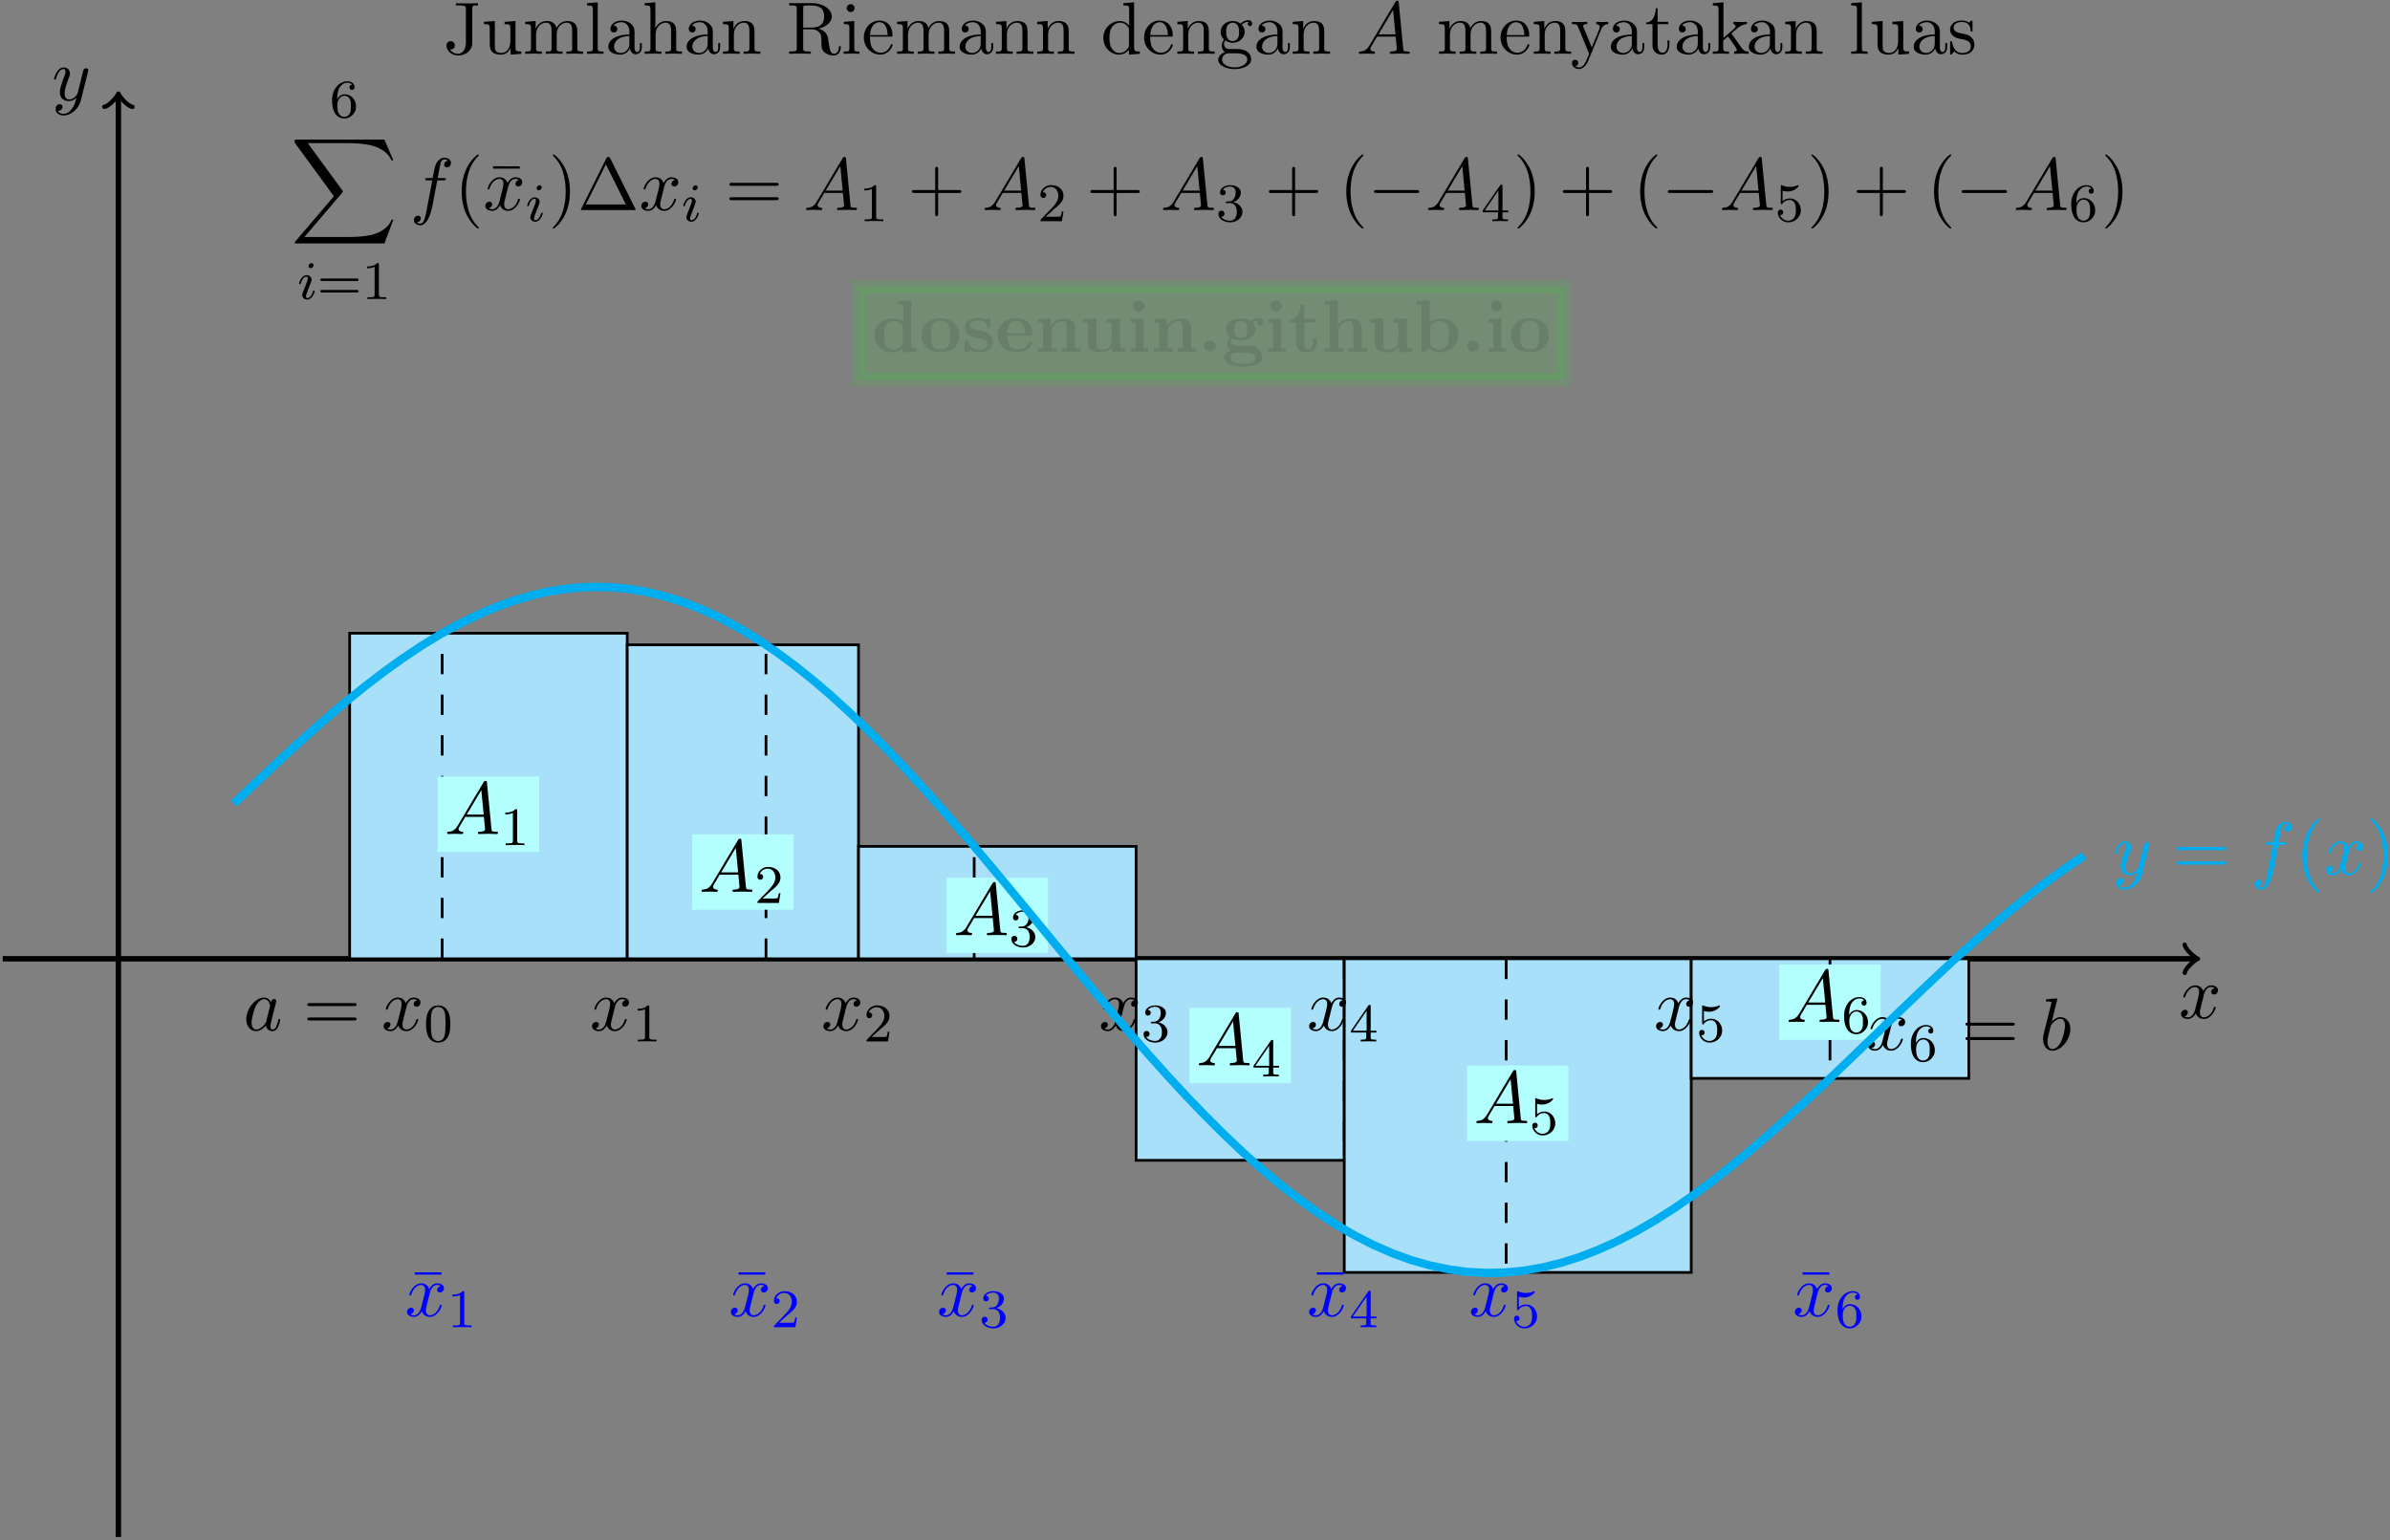 <svg xmlns="http://www.w3.org/2000/svg" xmlns:xlink="http://www.w3.org/1999/xlink" width="588" height="379" viewBox="1872.023 1486.509 351.482 226.55"><rect x="1872.023" y="1486.509" width="351.482" height="226.55" fill="#808080" stroke="none"/><defs><path id="g0-46" d="M2.585-.85a.852.852 0 0 0-1.701 0 .852.852 0 0 0 1.701 0"/><path id="g0-98" d="M2.335-4.375V-7.57l-1.931.087v.513c.676 0 .752 0 .752.426V0h.513l.535-.61c.087.086.621.675 1.592.675 1.626 0 2.75-.981 2.75-2.498 0-1.45-1.026-2.476-2.608-2.476-.796 0-1.342.316-1.603.534M2.4-1.08v-2.738a1.83 1.83 0 0 1 1.418-.698c1.331 0 1.331 1.32 1.331 2.083 0 .513 0 1.113-.284 1.538-.316.448-.818.568-1.167.568-.763 0-1.189-.59-1.298-.753"/><path id="g0-100" d="M4.56-.47v.535L6.556 0v-.513c-.676 0-.752 0-.752-.425v-6.633l-1.931.087v.513c.676 0 .752 0 .752.426v2.127a2.34 2.34 0 0 0-1.472-.491C1.56-4.91.415-3.95.415-2.411.415-.97 1.418.065 3.033.065c.665 0 1.189-.261 1.527-.534m0-3.38v2.726c-.142.197-.59.797-1.418.797-1.331 0-1.331-1.32-1.331-2.084 0-.524 0-1.113.284-1.538.316-.458.829-.567 1.167-.567.622 0 1.058.349 1.298.665"/><path id="g0-101" d="M5.04-2.378c.24 0 .35 0 .35-.295 0-.338-.066-1.134-.612-1.68q-.605-.588-1.734-.589C1.298-4.942.349-3.818.349-2.455.35-.993 1.44.065 3.196.065 4.92.065 5.39-1.09 5.39-1.276c0-.197-.207-.197-.262-.197-.185 0-.207.055-.272.23-.23.523-.851.872-1.56.872-1.539 0-1.55-1.45-1.55-2.007zm-3.295-.36c.022-.426.033-.884.262-1.244a1.23 1.23 0 0 1 1.037-.567c1.276 0 1.298 1.429 1.309 1.81z"/><path id="g0-103" d="M2.782-2.073c-.96 0-.96-.73-.96-1.222s0-1.221.96-1.221.96.73.96 1.221 0 1.222-.96 1.222m-1.331.11c.502.261 1.058.283 1.33.283 1.572 0 2.172-.85 2.172-1.615 0-.512-.273-.872-.437-1.047.328-.174.557-.196.677-.207a.7.7 0 0 0-.044.218c0 .273.186.47.47.47s.468-.208.468-.47c0-.25-.185-.633-.687-.633a1.9 1.9 0 0 0-1.156.415c-.197-.131-.655-.36-1.462-.36C1.21-4.91.61-4.06.61-3.295c0 .448.218.895.567 1.146-.305.382-.37.742-.37.97 0 .164.043.699.48 1.048-.143.033-.939.262-.939.95 0 .556.6 1.374 2.782 1.374 1.93 0 2.782-.644 2.782-1.408 0-.327-.088-1.014-.818-1.385-.611-.305-1.266-.305-2.313-.305-.284 0-.786 0-.84-.011a.696.696 0 0 1-.6-.688c0-.109.043-.272.109-.36M2.127.141h1.277c.338 0 1.57 0 1.57.676 0 .393-.425.982-1.843.982-1.31 0-1.844-.502-1.844-1.004 0-.654.688-.654.84-.654"/><path id="g0-104" d="M1.244-.513H.49V0c.305-.01.96-.033 1.374-.033.426 0 1.07.022 1.375.033v-.513h-.753v-2.28c0-1.189.938-1.723 1.626-1.723.37 0 .6.229.6 1.058v2.945H3.96V0c.305-.01.96-.033 1.375-.033.425 0 1.069.022 1.374.033v-.513h-.753v-2.825c0-1.146-.589-1.571-1.68-1.571-1.047 0-1.603.633-1.854 1.069v-3.73L.49-7.485v.513c.676 0 .753 0 .753.426z"/><path id="g0-105" d="m2.444-4.91-1.899.088v.513c.644 0 .72 0 .72.425v3.371H.513V0c.338-.01.872-.033 1.33-.033.328 0 .884.022 1.277.033v-.513h-.676zm.109-1.82a.852.852 0 0 0-1.702 0 .852.852 0 0 0 1.702 0"/><path id="g0-110" d="M1.244-3.884v3.371H.49V0c.305-.01.96-.033 1.374-.033.426 0 1.07.022 1.375.033v-.513h-.753v-2.28c0-1.189.938-1.723 1.626-1.723.37 0 .6.229.6 1.058v2.945H3.96V0c.305-.01.96-.033 1.375-.033.425 0 1.069.022 1.374.033v-.513h-.753v-2.825c0-1.146-.589-1.571-1.68-1.571-1.047 0-1.625.622-1.909 1.178v-1.178l-1.876.087v.513c.676 0 .753 0 .753.425"/><path id="g0-111" d="M5.913-2.378c0-1.462-1.004-2.564-2.782-2.564-1.79 0-2.782 1.113-2.782 2.564 0 1.353.96 2.443 2.782 2.443 1.833 0 2.782-1.101 2.782-2.443M3.13-.371c-1.386 0-1.386-1.178-1.386-2.127 0-.491 0-1.047.186-1.418.207-.404.665-.633 1.2-.633.458 0 .916.174 1.156.556.23.371.23.971.23 1.495 0 .949 0 2.127-1.386 2.127"/><path id="g0-115" d="M2.302-3.207c-.404-.077-1.113-.197-1.113-.71 0-.676 1.015-.676 1.222-.676.818 0 1.233.317 1.287.917.011.163.022.218.251.218.262 0 .262-.055.262-.306v-.872c0-.208 0-.306-.196-.306-.044 0-.066 0-.491.207-.284-.141-.666-.207-1.102-.207-.327 0-2.007 0-2.007 1.43 0 .436.218.73.436.916.436.381.85.447 1.69.6.394.065 1.212.207 1.212.85 0 .819-1.004.819-1.244.819-1.156 0-1.44-.797-1.57-1.266-.055-.152-.11-.152-.263-.152-.261 0-.261.065-.261.316V-.24c0 .207 0 .305.196.305.076 0 .098 0 .327-.163.011 0 .251-.164.284-.186.502.35 1.069.35 1.287.35.338 0 2.018 0 2.018-1.593 0-.47-.218-.851-.6-1.157-.425-.316-.774-.381-1.625-.523"/><path id="g0-116" d="M1.124-4.33v2.988c0 1.167.949 1.407 1.723 1.407.83 0 1.32-.621 1.32-1.418v-.578h-.512v.556C3.655-.633 3.305-.37 3-.37c-.633 0-.633-.698-.633-.949v-3.01H3.96v-.514H2.367v-2.083h-.512c-.011 1.09-.546 2.17-1.626 2.203v.393z"/><path id="g0-117" d="M4.778-.785v.85L6.71 0v-.513c-.676 0-.753 0-.753-.425V-4.91l-1.996.087v.513c.676 0 .753 0 .753.425V-1.8c0 .895-.557 1.473-1.353 1.473-.84 0-.873-.273-.873-.862v-3.72l-1.996.087v.513c.676 0 .753 0 .753.425v2.542c0 1.167.883 1.407 1.963 1.407.284 0 1.07 0 1.571-.85"/><path id="g2-0" d="M7.19-2.51c.185 0 .38 0 .38-.217s-.195-.218-.38-.218H1.286c-.185 0-.382 0-.382.218s.197.218.382.218z"/><path id="g3-105" d="M2.375-4.973c0-.176-.127-.303-.31-.303-.208 0-.44.191-.44.43 0 .176.128.303.312.303.207 0 .438-.191.438-.43M1.211-2.048l-.43 1.1c-.04.12-.08.215-.08.35 0 .39.303.678.726.678.773 0 1.1-1.116 1.1-1.22 0-.08-.064-.103-.12-.103-.096 0-.112.055-.136.135-.183.638-.51.965-.828.965-.096 0-.192-.04-.192-.256 0-.19.056-.334.16-.581q.118-.323.247-.646l.247-.645c.072-.184.167-.43.167-.566 0-.399-.319-.678-.725-.678-.773 0-1.108 1.116-1.108 1.22 0 .071.056.103.12.103.103 0 .111-.048.135-.127.223-.757.59-.973.829-.973.112 0 .191.04.191.263 0 .08-.008.192-.087.43z"/><path id="g1-88" d="m13.81 15.273 1.32-3.491h-.272c-.425 1.134-1.582 1.876-2.836 2.203-.23.055-1.298.339-3.393.339H2.051L7.604 7.81c.076-.087.098-.12.098-.175 0-.021 0-.054-.077-.163L2.542.523H8.52c1.462 0 2.455.153 2.553.175.589.087 1.538.273 2.4.818.272.175 1.014.666 1.385 1.55h.273L13.81 0H.916C.666 0 .655.01.622.076.61.11.61.316.61.436l5.77 7.899-5.65 6.621c-.11.131-.11.186-.11.197 0 .12.099.12.295.12z"/><path id="g5-48" d="M3.897-2.542c0-.853-.087-1.371-.35-1.881-.351-.702-.997-.877-1.435-.877-1.004 0-1.37.75-1.482.972-.287.582-.303 1.371-.303 1.786 0 .526.024 1.33.406 1.968.367.59.957.741 1.38.741.382 0 1.067-.12 1.466-.908.294-.574.318-1.283.318-1.801M2.112-.056c-.27 0-.82-.127-.988-.964-.088-.454-.088-1.204-.088-1.618 0-.55 0-1.108.088-1.546.167-.813.789-.893.988-.893.271 0 .821.136.98.86.096.44.096 1.037.096 1.579 0 .47 0 1.187-.096 1.634-.167.837-.717.948-.98.948"/><path id="g5-49" d="M2.503-5.077c0-.215-.016-.223-.232-.223-.326.319-.749.51-1.506.51v.263c.215 0 .646 0 1.108-.215v4.088c0 .295-.024.391-.781.391H.813V0c.327-.024 1.012-.024 1.37-.024s1.053 0 1.38.024v-.263h-.28c-.756 0-.78-.096-.78-.39z"/><path id="g5-50" d="M2.248-1.626c.127-.12.462-.382.59-.494.494-.454.964-.893.964-1.618 0-.948-.797-1.562-1.794-1.562-.956 0-1.586.725-1.586 1.434 0 .391.311.447.423.447a.41.41 0 0 0 .414-.423c0-.414-.398-.414-.494-.414a1.23 1.23 0 0 1 1.156-.781c.741 0 1.124.63 1.124 1.299 0 .829-.582 1.435-1.523 2.399L.518-.303C.422-.215.422-.199.422 0h3.149l.23-1.427h-.246c-.024.16-.088.558-.184.71-.047.063-.653.063-.78.063H1.17z"/><path id="g5-51" d="M2.016-2.662c.63 0 1.029.462 1.029 1.3 0 .995-.566 1.29-.989 1.29-.438 0-1.036-.16-1.315-.582.287 0 .486-.183.486-.446a.423.423 0 0 0-.438-.438c-.215 0-.438.135-.438.454 0 .757.813 1.251 1.721 1.251 1.06 0 1.801-.733 1.801-1.53 0-.661-.526-1.267-1.339-1.442.63-.224 1.1-.766 1.1-1.403S2.917-5.3 2.088-5.3C1.235-5.3.59-4.838.59-4.232c0 .295.199.422.406.422a.39.39 0 0 0 .407-.406c0-.295-.255-.407-.43-.415.334-.438.948-.462 1.091-.462.207 0 .813.064.813.885 0 .558-.23.892-.343 1.02-.239.247-.422.263-.908.295-.152.008-.215.016-.215.12 0 .111.071.111.207.111z"/><path id="g5-52" d="M3.14-5.157c0-.16 0-.223-.167-.223-.104 0-.112.008-.191.12L.239-1.57v.263h2.248v.661c0 .295-.024.383-.638.383h-.183V0c.677-.024.693-.024 1.147-.024s.47 0 1.148.024v-.263h-.183c-.614 0-.638-.088-.638-.383v-.661h.845v-.263H3.14zm-.598.646v2.94H.518z"/><path id="g5-53" d="M1.116-4.48c.103.033.422.112.757.112.996 0 1.602-.701 1.602-.82 0-.088-.056-.112-.096-.112-.016 0-.032 0-.103.04-.311.12-.678.215-1.108.215-.47 0-.86-.12-1.108-.215C.98-5.3.964-5.3.956-5.3c-.103 0-.103.088-.103.231v2.335c0 .144 0 .24.127.24.064 0 .088-.033.128-.096.095-.12.398-.526 1.076-.526.446 0 .661.366.733.518.136.287.151.653.151.964 0 .295-.007.725-.23 1.076a1.07 1.07 0 0 1-.893.486A1.295 1.295 0 0 1 .733-.917c.024.008.072.008.08.008.223 0 .398-.143.398-.39 0-.295-.23-.399-.39-.399-.144 0-.399.08-.399.423 0 .717.622 1.442 1.539 1.442.996 0 1.84-.773 1.84-1.761 0-.925-.669-1.745-1.61-1.745a1.58 1.58 0 0 0-1.075.398z"/><path id="g5-54" d="M1.1-2.638c0-.662.056-1.243.343-1.73.239-.398.645-.725 1.147-.725.16 0 .526.024.71.303-.359.016-.39.287-.39.375 0 .239.182.374.374.374.143 0 .374-.088.374-.39 0-.479-.358-.87-1.076-.87C1.474-5.3.351-4.247.351-2.526.35-.367 1.355.167 2.128.167c.383 0 .797-.103 1.156-.446.318-.31.59-.646.59-1.339 0-1.044-.79-1.777-1.674-1.777-.574 0-.917.366-1.1.757M2.128-.072c-.422 0-.685-.295-.805-.518-.183-.358-.2-.9-.2-1.203 0-.79.431-1.38 1.045-1.38.398 0 .637.208.789.487.167.295.167.654.167 1.06s0 .757-.16 1.044c-.206.367-.485.51-.836.51"/><path id="g5-61" d="M5.826-2.654c.12 0 .28 0 .28-.183s-.192-.184-.312-.184H.781c-.12 0-.31 0-.31.184s.159.183.278.183zm-.032 1.69c.12 0 .311 0 .311-.184s-.16-.183-.279-.183H.75c-.12 0-.279 0-.279.183s.192.184.311.184z"/><path id="g6-1" d="M4.822-7.615c-.077-.141-.098-.196-.284-.196s-.207.055-.283.196L.567-.218c-.054.098-.054.12-.054.13C.513 0 .578 0 .753 0h7.57c.175 0 .24 0 .24-.087 0-.011 0-.033-.054-.131zm-.633.895L7.124-.83h-5.88z"/><path id="g6-22" d="M4.69-6.098v-.338H.754v.338z"/><path id="g6-40" d="M3.61 2.618c0-.033 0-.054-.185-.24-1.363-1.374-1.712-3.436-1.712-5.105 0-1.898.414-3.797 1.756-5.16.142-.131.142-.153.142-.186 0-.076-.044-.109-.11-.109-.108 0-1.09.742-1.734 2.127-.556 1.2-.687 2.411-.687 3.328 0 .85.12 2.17.72 3.403.655 1.342 1.593 2.051 1.702 2.051.065 0 .109-.032.109-.109"/><path id="g6-41" d="M3.153-2.727c0-.851-.12-2.171-.72-3.404C1.778-7.473.84-8.18.73-8.18c-.066 0-.11.043-.11.108 0 .033 0 .055.208.251C1.9-6.742 2.52-5.007 2.52-2.727c0 1.865-.404 3.785-1.756 5.16-.142.13-.142.152-.142.185 0 .066.043.11.109.11.109 0 1.09-.743 1.734-2.128.557-1.2.688-2.41.688-3.327"/><path id="g6-43" d="M4.462-2.51h3.043c.153 0 .36 0 .36-.217s-.207-.218-.36-.218H4.462V-6c0-.153 0-.36-.218-.36s-.219.207-.219.36v3.055H.971c-.153 0-.36 0-.36.218s.207.218.36.218h3.054V.545c0 .153 0 .36.219.36s.218-.207.218-.36z"/><path id="g6-61" d="M7.495-3.567c.163 0 .37 0 .37-.218s-.207-.219-.36-.219H.971c-.153 0-.36 0-.36.219s.207.218.37.218zm.01 2.116c.153 0 .36 0 .36-.218s-.207-.218-.37-.218H.982c-.164 0-.371 0-.371.218s.207.218.36.218z"/><path id="g6-74" d="M3.295-1.615C3.295-.61 2.749 0 2.17 0c-.066 0-.807 0-1.2-.633.567 0 .698-.327.698-.61a.596.596 0 0 0-.61-.612c-.24 0-.612.153-.612.633C.447-.415 1.222.24 2.193.24c1.112 0 1.909-.764 2.029-1.582.01-.087.01-.109.01-.48v-4.843c0-.448.153-.448.84-.448v-.338c-.48.022-.894.033-1.407.033-.458 0-1.418 0-1.832-.033v.338h.392c1.07 0 1.07.142 1.07.524z"/><path id="g6-82" d="M2.444-3.85v-2.826c0-.251 0-.382.24-.415.109-.022.425-.022.643-.022.982 0 2.204.044 2.204 1.626 0 .752-.262 1.636-1.876 1.636zm2.301.14c1.059-.26 1.91-.926 1.91-1.777 0-1.048-1.244-1.964-2.848-1.964H.382v.338h.262c.84 0 .861.12.861.513v5.75c0 .392-.021.512-.861.512H.382V0c.393-.033 1.167-.033 1.593-.033s1.2 0 1.592.033v-.338h-.262c-.84 0-.861-.12-.861-.513v-2.76h1.254c.175 0 .633 0 1.015.371.414.393.414.73.414 1.462 0 .709 0 1.145.448 1.56.447.393 1.047.458 1.374.458.851 0 1.036-.895 1.036-1.2 0-.065 0-.185-.141-.185-.12 0-.12.098-.131.174-.066.775-.448.971-.72.971-.535 0-.622-.556-.775-1.57l-.142-.874c-.196-.698-.73-1.058-1.33-1.265"/><path id="g6-97" d="M3.633-.83c.043.437.338.895.85.895.23 0 .895-.152.895-1.036v-.61h-.273v.61c0 .633-.272.698-.392.698-.36 0-.404-.49-.404-.545V-3c0-.458 0-.884-.393-1.287-.425-.426-.97-.6-1.494-.6-.895 0-1.647.512-1.647 1.232 0 .328.218.513.501.513a.48.48 0 0 0 .502-.502c0-.13-.054-.49-.556-.501.294-.382.829-.502 1.178-.502.535 0 1.156.425 1.156 1.396v.404c-.556.032-1.32.065-2.007.392-.818.371-1.09.939-1.09 1.419C.458-.153 1.515.12 2.203.12c.72 0 1.221-.436 1.429-.95m-.077-1.788v1.09C3.556-.49 2.771-.12 2.28-.12c-.535 0-.982-.382-.982-.927 0-.6.458-1.506 2.258-1.571"/><path id="g6-100" d="M4.145-.6v.72L5.75 0v-.338c-.764 0-.85-.077-.85-.611v-6.622l-1.572.12v.338c.764 0 .851.077.851.611v2.357c-.316-.393-.785-.677-1.374-.677C1.516-4.822.37-3.752.37-2.345.37-.96 1.44.12 2.684.12c.698 0 1.189-.37 1.461-.72m0-2.924v2.237c0 .196 0 .218-.12.403-.327.524-.818.764-1.287.764-.49 0-.883-.284-1.145-.698-.284-.447-.317-1.07-.317-1.517 0-.403.022-1.058.339-1.549.229-.338.643-.698 1.232-.698.382 0 .84.164 1.178.655.12.185.12.207.12.403"/><path id="g6-101" d="M1.222-2.75c.065-1.625.982-1.897 1.353-1.897 1.123 0 1.232 1.472 1.232 1.898zm-.011.23h3.044c.24 0 .272 0 .272-.23 0-1.08-.589-2.137-1.952-2.137-1.266 0-2.27 1.123-2.27 2.487 0 1.462 1.146 2.52 2.4 2.52 1.331 0 1.822-1.21 1.822-1.418 0-.11-.087-.131-.142-.131-.098 0-.12.065-.141.153C3.862-.153 2.88-.153 2.77-.153c-.546 0-.982-.327-1.233-.73-.327-.524-.327-1.244-.327-1.637"/><path id="g6-103" d="M2.422-1.876c-.95 0-.95-1.091-.95-1.342 0-.295.012-.644.175-.917.088-.13.338-.436.775-.436.949 0 .949 1.091.949 1.342 0 .294-.011.644-.175.916-.087.131-.338.437-.774.437m-1.266.425c0-.044 0-.294.186-.513.425.306.873.339 1.08.339 1.014 0 1.767-.753 1.767-1.593 0-.404-.174-.807-.447-1.058.393-.371.785-.426.982-.426a.4.4 0 0 1 .109.011c-.12.044-.175.164-.175.295a.31.31 0 0 0 .317.316.314.314 0 0 0 .316-.327.534.534 0 0 0-.556-.535c-.219 0-.699.066-1.157.513a1.82 1.82 0 0 0-1.156-.393c-1.015 0-1.767.753-1.767 1.593 0 .48.24.894.512 1.124A1.5 1.5 0 0 0 .83-1.2c0 .338.142.753.48.97C.655-.043.305.426.305.863c0 .785 1.08 1.385 2.411 1.385 1.288 0 2.422-.556 2.422-1.407 0-.382-.153-.938-.709-1.244-.578-.305-1.21-.305-1.876-.305-.273 0-.742 0-.818-.011-.35-.044-.579-.382-.579-.73m1.571 3.447C1.625 1.996.873 1.44.873.862c0-.502.414-.906.894-.938h.644c.938 0 2.16 0 2.16.938 0 .589-.775 1.134-1.844 1.134"/><path id="g6-104" d="M1.2-.83c0 .492-.12.492-.85.492V0c.38-.01.937-.033 1.232-.033.283 0 .85.022 1.222.033v-.338c-.731 0-.851 0-.851-.491v-2.007c0-1.135.774-1.746 1.472-1.746.688 0 .808.59.808 1.211v2.542c0 .49-.12.49-.851.49V0c.382-.01.938-.033 1.233-.033.283 0 .85.022 1.221.033v-.338c-.567 0-.84 0-.85-.327V-2.75c0-.938 0-1.276-.339-1.67-.152-.185-.512-.403-1.145-.403-.917 0-1.397.655-1.582 1.07v-3.819l-1.57.12v.338c.763 0 .85.077.85.611z"/><path id="g6-105" d="m1.93-4.822-1.526.12v.338c.709 0 .807.066.807.6v2.935c0 .49-.12.49-.851.49V0c.35-.01.938-.033 1.2-.033.382 0 .764.022 1.135.033v-.338c-.72 0-.764-.055-.764-.48zm.045-1.898a.57.57 0 0 0-.579-.578.59.59 0 0 0-.578.578c0 .295.24.578.578.578a.57.57 0 0 0 .579-.578"/><path id="g6-107" d="M1.156-.83c0 .492-.12.492-.85.492V0c.36-.01.872-.033 1.189-.033.327 0 .763.011 1.2.033v-.338c-.731 0-.851 0-.851-.491v-1.124l.698-.6C3.382-1.396 3.84-.785 3.84-.589c0 .207-.185.25-.393.25V0c.306-.01.95-.033 1.178-.033q.475 0 .95.033v-.338c-.404 0-.644 0-1.059-.578L3.131-2.87c-.011-.022-.066-.087-.066-.12 0-.044.775-.698.884-.786.687-.556 1.146-.578 1.375-.589v-.338c-.317.033-.459.033-.764.033-.393 0-1.07-.022-1.222-.033v.338c.207.011.317.131.317.273 0 .218-.153.35-.24.426l-1.539 1.33V-7.57l-1.57.12v.338c.763 0 .85.077.85.611z"/><path id="g6-108" d="m1.93-7.57-1.57.12v.337c.764 0 .85.077.85.611v5.673c0 .49-.12.49-.85.49V0c.36-.01.938-.033 1.21-.033S2.379-.01 2.783 0v-.338c-.731 0-.851 0-.851-.491z"/><path id="g6-109" d="M1.2-3.753v2.924c0 .49-.12.49-.85.49V0c.38-.01.937-.033 1.232-.033.283 0 .85.022 1.222.033v-.338c-.731 0-.851 0-.851-.491v-2.007c0-1.135.774-1.746 1.472-1.746.688 0 .808.59.808 1.211v2.542c0 .49-.12.49-.851.49V0c.382-.01.938-.033 1.233-.033.283 0 .85.022 1.221.033v-.338c-.73 0-.85 0-.85-.491v-2.007c0-1.135.774-1.746 1.472-1.746.687 0 .807.59.807 1.211v2.542c0 .49-.12.49-.85.49V0c.381-.01.938-.033 1.232-.033.284 0 .851.022 1.222.033v-.338c-.567 0-.84 0-.85-.327V-2.75c0-.938 0-1.276-.339-1.67-.153-.185-.513-.403-1.145-.403-.917 0-1.397.655-1.582 1.07-.153-.95-.96-1.07-1.451-1.07-.797 0-1.31.47-1.615 1.146v-1.146l-1.538.12v.338c.764 0 .851.077.851.611"/><path id="g6-110" d="M1.2-3.753v2.924c0 .49-.12.49-.85.49V0c.38-.01.937-.033 1.232-.033.283 0 .85.022 1.222.033v-.338c-.731 0-.851 0-.851-.491v-2.007c0-1.135.774-1.746 1.472-1.746.688 0 .808.59.808 1.211v2.542c0 .49-.12.49-.851.49V0c.382-.01.938-.033 1.233-.033.283 0 .85.022 1.221.033v-.338c-.567 0-.84 0-.85-.327V-2.75c0-.938 0-1.276-.339-1.67-.152-.185-.512-.403-1.145-.403-.797 0-1.31.47-1.615 1.146v-1.146l-1.538.12v.338c.764 0 .851.077.851.611"/><path id="g6-115" d="M2.27-2.116c.24.043 1.134.218 1.134 1.003 0 .557-.382.993-1.233.993C1.255-.12.86-.742.655-1.67.622-1.81.61-1.854.502-1.854c-.142 0-.142.077-.142.273v1.44C.36.044.36.12.48.12.535.12.545.11.753-.098.775-.12.775-.142.97-.35c.48.458.97.469 1.2.469 1.254 0 1.756-.73 1.756-1.516 0-.579-.327-.906-.458-1.037-.36-.349-.785-.436-1.244-.523-.61-.12-1.341-.262-1.341-.895 0-.382.283-.829 1.221-.829 1.2 0 1.255.982 1.277 1.32.01.098.109.098.13.098.143 0 .143-.054.143-.262v-1.101c0-.186 0-.262-.12-.262-.055 0-.077 0-.219.13a1.4 1.4 0 0 1-.185.175c-.415-.305-.862-.305-1.026-.305-1.33 0-1.745.73-1.745 1.342 0 .381.175.687.47.927.348.283.654.349 1.44.502"/><path id="g6-116" d="M1.887-4.364h1.56v-.338h-1.56v-2.007h-.272c-.011.894-.339 2.062-1.408 2.105v.24h.928v3.011C1.135-.01 2.149.12 2.542.12c.774 0 1.08-.775 1.08-1.473v-.622h-.273v.6c0 .808-.327 1.222-.73 1.222-.732 0-.732-.992-.732-1.178z"/><path id="g6-117" d="M4.265-.862V.12L5.836 0v-.338c-.763 0-.85-.077-.85-.611v-3.873l-1.604.12v.338c.763 0 .85.077.85.611v1.942c0 .95-.523 1.691-1.32 1.691-.916 0-.96-.513-.96-1.08v-3.622l-1.603.12v.338c.851 0 .851.033.851 1.004v1.636C1.2-.873 1.2.12 2.858.12c.611 0 1.091-.305 1.407-.982"/><path id="g6-121" d="M4.527-3.665c.284-.688.84-.699 1.015-.699v-.338c-.251.022-.567.033-.818.033-.197 0-.71-.022-.95-.033v.338c.339.011.513.197.513.47 0 .109-.01.13-.065.261L3.12-.949 1.91-3.884c-.045-.109-.066-.152-.066-.196 0-.284.403-.284.61-.284v-.338c-.283.011-1.003.033-1.189.033-.294 0-.73-.011-1.058-.033v.338c.524 0 .731 0 .884.382L2.727 0c-.054.142-.207.502-.272.644-.24.6-.546 1.352-1.244 1.352-.055 0-.306 0-.513-.196.338-.044.426-.284.426-.458A.44.44 0 0 0 .665.884c-.218 0-.458.141-.458.469 0 .49.458.883 1.004.883.687 0 1.134-.621 1.396-1.243z"/><path id="g4-65" d="M1.953-1.255C1.516-.524 1.09-.37.61-.338c-.131.01-.23.01-.23.218 0 .065.055.12.143.12.294 0 .632-.033.938-.033.36 0 .742.033 1.09.033.066 0 .208 0 .208-.207 0-.12-.098-.131-.175-.131-.25-.022-.512-.11-.512-.382 0-.13.065-.25.152-.404l.83-1.396h2.738c.022.23.174 1.713.174 1.822 0 .327-.567.36-.785.36-.153 0-.262 0-.262.218 0 .12.13.12.153.12.447 0 .916-.033 1.363-.033.273 0 .96.033 1.233.033.066 0 .196 0 .196-.218 0-.12-.109-.12-.25-.12-.677 0-.677-.077-.71-.393L6.24-7.549c-.022-.218-.022-.262-.207-.262-.175 0-.218.076-.284.186zm1.309-1.603 2.149-3.6.349 3.6z"/><path id="g4-97" d="M4.07-4.124c-.197-.403-.514-.698-1.005-.698C1.79-4.822.436-3.218.436-1.625.436-.6 1.036.12 1.887.12c.218 0 .764-.044 1.418-.818.088.458.47.818.993.818.382 0 .633-.25.807-.6.186-.393.328-1.058.328-1.08 0-.11-.098-.11-.131-.11-.11 0-.12.045-.153.197-.185.71-.382 1.353-.829 1.353-.295 0-.327-.284-.327-.502 0-.24.022-.327.142-.807.12-.458.141-.567.24-.982l.392-1.527c.077-.306.077-.327.077-.371 0-.186-.131-.295-.317-.295-.262 0-.425.24-.458.48m-.71 2.826c-.055.196-.055.218-.218.403-.48.6-.927.775-1.233.775-.545 0-.698-.6-.698-1.025 0-.546.349-1.888.6-2.39.338-.643.829-1.047 1.265-1.047.71 0 .862.895.862.96s-.022.131-.033.186z"/><path id="g4-98" d="M2.607-7.45c0-.012 0-.12-.142-.12-.25 0-1.047.086-1.33.108-.088.011-.208.022-.208.218 0 .131.098.131.262.131.524 0 .546.077.546.186 0 .076-.099.447-.153.676L.687-2.695c-.13.546-.174.72-.174 1.102C.513-.556 1.09.12 1.898.12c1.287 0 2.63-1.625 2.63-3.196 0-.993-.579-1.746-1.452-1.746-.501 0-.949.317-1.276.655zM1.582-3.328c.065-.24.065-.262.163-.382.535-.71 1.026-.873 1.31-.873.392 0 .687.327.687 1.026 0 .643-.36 1.898-.557 2.312-.36.731-.861 1.124-1.287 1.124-.37 0-.73-.295-.73-1.102 0-.207 0-.414.174-1.102z"/><path id="g4-102" d="M4.004-4.364h.938c.218 0 .327 0 .327-.218 0-.12-.109-.12-.294-.12h-.906l.23-1.243c.043-.23.196-1.004.261-1.135.098-.207.284-.37.513-.37.043 0 .327 0 .534.195a.604.604 0 0 0-.589.59c0 .25.197.381.404.381.283 0 .6-.24.6-.654 0-.502-.502-.753-.95-.753-.37 0-1.057.196-1.385 1.276-.065.23-.098.339-.36 1.713h-.752c-.208 0-.328 0-.328.207 0 .131.098.131.306.131h.72l-.818 4.31c-.197 1.058-.382 2.05-.95 2.05-.043 0-.316 0-.523-.196a.59.59 0 0 0 .6-.59c0-.25-.197-.38-.404-.38-.283 0-.6.24-.6.654 0 .49.48.752.927.752.6 0 1.037-.643 1.233-1.058.35-.687.6-2.007.611-2.083z"/><path id="g4-120" d="M3.644-3.295c.065-.283.316-1.287 1.08-1.287.054 0 .316 0 .545.142-.305.055-.524.327-.524.59 0 .174.12.38.415.38.24 0 .59-.195.59-.632 0-.567-.645-.72-1.015-.72-.633 0-1.015.578-1.146.83-.273-.72-.862-.83-1.178-.83-1.135 0-1.756 1.407-1.756 1.68 0 .11.109.11.13.11.088 0 .12-.023.142-.12.371-1.157 1.091-1.43 1.462-1.43.207 0 .59.098.59.731 0 .338-.186 1.07-.59 2.596C2.215-.578 1.833-.12 1.353-.12c-.066 0-.317 0-.546-.142.273-.054.513-.283.513-.589 0-.294-.24-.382-.404-.382-.327 0-.6.284-.6.633 0 .502.546.72 1.026.72.72 0 1.113-.764 1.145-.83.131.405.524.83 1.178.83 1.124 0 1.746-1.407 1.746-1.68 0-.11-.098-.11-.131-.11-.098 0-.12.045-.142.12-.36 1.168-1.102 1.43-1.45 1.43-.426 0-.6-.35-.6-.72 0-.24.065-.48.185-.96z"/><path id="g4-121" d="M5.302-4.156c.043-.153.043-.175.043-.251 0-.197-.152-.295-.316-.295a.47.47 0 0 0-.382.23 8 8 0 0 0-.152.588 21 21 0 0 0-.219.873l-.49 1.964c-.044.163-.513.927-1.233.927-.557 0-.677-.48-.677-.884 0-.501.186-1.178.557-2.138.174-.447.218-.567.218-.785 0-.491-.35-.895-.895-.895-1.036 0-1.44 1.582-1.44 1.68 0 .11.11.11.131.11.11 0 .12-.023.175-.197.294-1.026.73-1.353 1.102-1.353.087 0 .272 0 .272.35 0 .272-.109.556-.185.763-.436 1.156-.633 1.778-.633 2.29C1.178-.206 1.865.12 2.51.12c.426 0 .796-.185 1.102-.49-.142.566-.273 1.1-.71 1.68-.283.37-.697.686-1.2.686-.152 0-.643-.032-.828-.458.174 0 .316 0 .469-.13A.59.59 0 0 0 1.56.96c0-.338-.295-.382-.404-.382-.25 0-.61.175-.61.71 0 .545.48.948 1.156.948 1.123 0 2.247-.992 2.553-2.225z"/></defs><g id="page1"><path fill="none" stroke="#000" stroke-width=".797" d="M1872.422 1627.52h322.445"/><path fill="none" stroke="#000" stroke-linecap="round" stroke-linejoin="round" stroke-width=".638" d="M2193.315 1625.45c.129.777 1.555 1.94 1.945 2.07-.39.128-1.816 1.296-1.945 2.074"/><use xlink:href="#g4-120" x="1889.426" y="1627.523" transform="translate(303.03 8.73)"/><path fill="none" stroke="#000" stroke-miterlimit="10" stroke-width=".797" d="M1889.43 1712.559v-211.891"/><path fill="none" stroke="#000" stroke-linecap="round" stroke-linejoin="round" stroke-miterlimit="10" stroke-width=".638" d="M1887.36 1502.226c.777-.133 1.94-1.555 2.07-1.945.129.39 1.297 1.812 2.074 1.945"/><use xlink:href="#g4-121" x="1889.426" y="1627.523" transform="translate(-9.77 -126.27)"/><path fill="none" stroke="#00aeef" stroke-miterlimit="10" stroke-width="1.196" d="m1906.437 1604.68 2.75-2.63 2.747-2.597 2.75-2.55 2.746-2.489 2.75-2.414 2.75-2.32 2.746-2.22 2.75-2.1 2.746-1.977 2.75-1.832 2.746-1.688 2.75-1.523 2.75-1.356 2.746-1.175 2.75-.989 2.746-.797 2.75-.601 2.75-.399 2.746-.187 2.75.02 2.746.226 2.75.441 2.746.653 2.75.86 2.75 1.065 2.747 1.27 2.75 1.469 2.746 1.664 2.75 1.847 2.746 2.028 2.75 2.2 2.75 2.358 2.746 2.508 2.75 2.653 2.746 2.777 2.75 2.898 2.746 3 2.75 3.094 2.75 3.168 2.746 3.234 2.75 3.282 2.746 3.316 2.75 3.336 2.746 3.34 2.75 3.328 2.75 3.309 2.746 3.265 2.75 3.211 2.746 3.145 2.75 3.058 2.747 2.965 2.75 2.856 2.75 2.734 2.746 2.602 2.75 2.457 2.746 2.3 2.75 2.137 2.75 1.965 2.746 1.781 2.75 1.594 2.746 1.398 2.75 1.196 2.746.992 2.75.785 2.75.578 2.746.363 2.75.153 2.746-.055 2.75-.266 2.746-.472 2.75-.672 2.75-.867 2.746-1.059 2.75-1.242 2.746-1.414 2.75-1.586 2.747-1.738 2.75-1.887 2.75-2.023 2.746-2.145 2.75-2.258 2.746-2.355 2.75-2.442 2.746-2.511 2.75-2.57 2.75-2.614 2.746-2.637 2.75-2.652 2.746-2.652 2.75-2.633 2.746-2.602 2.75-2.558 2.75-2.496 2.746-2.418 2.75-2.336 2.746-2.23 2.75-2.118 2.75-1.988 2.746-1.852"/><g fill="#00aeef" transform="translate(293.33 -12.43)"><use xlink:href="#g4-121" x="1889.426" y="1627.523"/><use xlink:href="#g6-61" x="1898.196" y="1627.523"/><use xlink:href="#g4-102" x="1909.711" y="1627.523"/><use xlink:href="#g6-40" x="1916.227" y="1627.523"/><use xlink:href="#g4-120" x="1920.469" y="1627.523"/><use xlink:href="#g6-41" x="1926.704" y="1627.523"/></g><path fill="#a9e0f9" d="M1923.445 1627.52v-47.88h40.82v47.88z"/><path fill="none" stroke="#000" stroke-miterlimit="10" stroke-width=".399" d="M1923.445 1627.52v-47.88h40.82v47.88z"/><path fill="none" stroke="#000" stroke-dasharray="2.989 2.989" stroke-miterlimit="10" stroke-width=".399" d="M1937.05 1627.52v-47.88"/><path fill="#b3ffff" d="M1936.402 1611.8h14.906v-11.081h-14.906z"/><g transform="translate(47.97 -18.35)"><use xlink:href="#g4-65" x="1889.426" y="1627.523"/><use xlink:href="#g5-49" x="1897.608" y="1629.159"/></g><path fill="#a9e0f9" d="M1964.266 1627.52v-46.176h34.015v46.176z"/><path fill="none" stroke="#000" stroke-miterlimit="10" stroke-width=".399" d="M1964.266 1627.52v-46.176h34.015v46.176z"/><path fill="none" stroke="#000" stroke-dasharray="2.989 2.989" stroke-miterlimit="10" stroke-width=".399" d="M1984.676 1627.52v-46.176"/><path fill="#b3ffff" d="M1973.82 1620.305h14.907v-11.082h-14.907z"/><g transform="translate(85.39 -9.85)"><use xlink:href="#g4-65" x="1889.426" y="1627.523"/><use xlink:href="#g5-50" x="1897.608" y="1629.159"/></g><path fill="#a9e0f9" d="M1998.281 1627.52v-16.532h40.821v16.532z"/><path fill="none" stroke="#000" stroke-miterlimit="10" stroke-width=".399" d="M1998.281 1627.52v-16.532h40.821v16.532z"/><path fill="none" stroke="#000" stroke-dasharray="2.989 2.989" stroke-miterlimit="10" stroke-width=".399" d="M2015.289 1627.52v-16.532"/><path fill="#b3ffff" d="M2011.238 1626.684h14.906V1615.6h-14.906z"/><g transform="translate(122.8 -3.47)"><use xlink:href="#g4-65" x="1889.426" y="1627.523"/><use xlink:href="#g5-51" x="1897.608" y="1629.159"/></g><path fill="#a9e0f9" d="M2039.102 1627.52v29.64h30.613v-29.64z"/><path fill="none" stroke="#000" stroke-miterlimit="10" stroke-width=".399" d="M2039.102 1627.52v29.64h30.613v-29.64z"/><path fill="none" stroke="#000" stroke-dasharray="2.989 2.989" stroke-miterlimit="10" stroke-width=".399" d="M2069.715 1627.52v29.64"/><path fill="#b3ffff" d="M2046.953 1645.816h14.91v-11.082h-14.91z"/><g transform="translate(158.52 15.67)"><use xlink:href="#g4-65" x="1889.426" y="1627.523"/><use xlink:href="#g5-52" x="1897.608" y="1629.159"/></g><path fill="#a9e0f9" d="M2069.715 1627.52v46.128h51.023v-46.128z"/><path fill="none" stroke="#000" stroke-miterlimit="10" stroke-width=".399" d="M2069.715 1627.52v46.128h51.023v-46.128z"/><path fill="none" stroke="#000" stroke-dasharray="2.989 2.989" stroke-miterlimit="10" stroke-width=".399" d="M2093.527 1627.52v46.128"/><path fill="#b3ffff" d="M2087.773 1654.32h14.907v-11.082h-14.907z"/><g transform="translate(199.34 24.17)"><use xlink:href="#g4-65" x="1889.426" y="1627.523"/><use xlink:href="#g5-53" x="1897.608" y="1629.159"/></g><path fill="#a9e0f9" d="M2120.738 1627.52v17.59h40.821v-17.59z"/><path fill="none" stroke="#000" stroke-miterlimit="10" stroke-width=".399" d="M2120.738 1627.52v17.59h40.821v-17.59z"/><path fill="none" stroke="#000" stroke-dasharray="2.989 2.989" stroke-miterlimit="10" stroke-width=".399" d="M2141.148 1627.52v17.59"/><path fill="#b3ffff" d="M2133.695 1639.441h14.907v-11.086h-14.907z"/><g transform="translate(245.26 9.29)"><use xlink:href="#g4-65" x="1889.426" y="1627.523"/><use xlink:href="#g5-54" x="1897.608" y="1629.159"/></g><g transform="translate(18.38 10.52)"><use xlink:href="#g4-97" x="1889.426" y="1627.523"/><use xlink:href="#g6-61" x="1898.223" y="1627.523"/><use xlink:href="#g4-120" x="1909.738" y="1627.523"/><use xlink:href="#g5-48" x="1915.973" y="1629.159"/></g><g transform="translate(69.35 10.52)"><use xlink:href="#g4-120" x="1889.426" y="1627.523"/><use xlink:href="#g5-49" x="1895.661" y="1629.159"/></g><g transform="translate(103.37 10.52)"><use xlink:href="#g4-120" x="1889.426" y="1627.523"/><use xlink:href="#g5-50" x="1895.661" y="1629.159"/></g><g transform="translate(144.19 10.52)"><use xlink:href="#g4-120" x="1889.426" y="1627.523"/><use xlink:href="#g5-51" x="1895.661" y="1629.159"/></g><g transform="translate(174.8 10.52)"><use xlink:href="#g4-120" x="1889.426" y="1627.523"/><use xlink:href="#g5-52" x="1895.661" y="1629.159"/></g><g transform="translate(225.83 10.52)"><use xlink:href="#g4-120" x="1889.426" y="1627.523"/><use xlink:href="#g5-53" x="1895.661" y="1629.159"/></g><g transform="translate(257.03 13.4)"><use xlink:href="#g4-120" x="1889.426" y="1627.523"/><use xlink:href="#g5-54" x="1895.661" y="1629.159"/><use xlink:href="#g6-61" x="1903.423" y="1627.523"/><use xlink:href="#g4-98" x="1914.939" y="1627.523"/></g><g fill="#00f" transform="translate(42.14 52.55)"><use xlink:href="#g6-22" x="1890.119" y="1627.523"/><use xlink:href="#g4-120" x="1889.426" y="1627.523"/><use xlink:href="#g5-49" x="1895.661" y="1629.159"/></g><g fill="#00f" transform="translate(89.76 52.55)"><use xlink:href="#g6-22" x="1890.119" y="1627.523"/><use xlink:href="#g4-120" x="1889.426" y="1627.523"/><use xlink:href="#g5-50" x="1895.661" y="1629.159"/></g><g fill="#00f" transform="translate(120.38 52.55)"><use xlink:href="#g6-22" x="1890.119" y="1627.523"/><use xlink:href="#g4-120" x="1889.426" y="1627.523"/><use xlink:href="#g5-51" x="1895.661" y="1629.159"/></g><g fill="#00f" transform="translate(174.8 52.55)"><use xlink:href="#g6-22" x="1890.119" y="1627.523"/><use xlink:href="#g4-120" x="1889.426" y="1627.523"/><use xlink:href="#g5-52" x="1895.661" y="1629.159"/></g><g fill="#00f" transform="translate(198.61 52.55)"><use xlink:href="#g6-22" x="1890.119" y="1627.523"/><use xlink:href="#g4-120" x="1889.426" y="1627.523"/><use xlink:href="#g5-53" x="1895.661" y="1629.159"/></g><g fill="#00f" transform="translate(246.24 52.55)"><use xlink:href="#g6-22" x="1890.119" y="1627.523"/><use xlink:href="#g4-120" x="1889.426" y="1627.523"/><use xlink:href="#g5-54" x="1895.661" y="1629.159"/></g><g transform="translate(25.32 -110.12)"><use xlink:href="#g6-74" x="1911.921" y="1604.542"/><use xlink:href="#g6-117" x="1917.527" y="1604.542"/><use xlink:href="#g6-109" x="1923.587" y="1604.542"/><use xlink:href="#g6-108" x="1932.678" y="1604.542"/><use xlink:href="#g6-97" x="1935.709" y="1604.542"/><use xlink:href="#g6-104" x="1941.163" y="1604.542"/><use xlink:href="#g6-97" x="1947.224" y="1604.542"/><use xlink:href="#g6-110" x="1952.678" y="1604.542"/><use xlink:href="#g6-82" x="1962.375" y="1604.542"/><use xlink:href="#g6-105" x="1970.406" y="1604.542"/><use xlink:href="#g6-101" x="1973.436" y="1604.542"/><use xlink:href="#g6-109" x="1978.285" y="1604.542"/><use xlink:href="#g6-97" x="1987.376" y="1604.542"/><use xlink:href="#g6-110" x="1992.83" y="1604.542"/><use xlink:href="#g6-110" x="1998.891" y="1604.542"/><use xlink:href="#g6-100" x="2008.588" y="1604.542"/><use xlink:href="#g6-101" x="2014.648" y="1604.542"/><use xlink:href="#g6-110" x="2019.497" y="1604.542"/><use xlink:href="#g6-103" x="2025.557" y="1604.542"/><use xlink:href="#g6-97" x="2031.012" y="1604.542"/><use xlink:href="#g6-110" x="2036.467" y="1604.542"/><use xlink:href="#g4-65" x="2046.164" y="1604.542"/><use xlink:href="#g6-109" x="2057.982" y="1604.542"/><use xlink:href="#g6-101" x="2067.073" y="1604.542"/><use xlink:href="#g6-110" x="2071.921" y="1604.542"/><use xlink:href="#g6-121" x="2077.679" y="1604.542"/><use xlink:href="#g6-97" x="2083.133" y="1604.542"/><use xlink:href="#g6-116" x="2088.588" y="1604.542"/><use xlink:href="#g6-97" x="2092.83" y="1604.542"/><use xlink:href="#g6-107" x="2098.285" y="1604.542"/><use xlink:href="#g6-97" x="2103.436" y="1604.542"/><use xlink:href="#g6-110" x="2108.891" y="1604.542"/><use xlink:href="#g6-108" x="2118.588" y="1604.542"/><use xlink:href="#g6-117" x="2121.618" y="1604.542"/><use xlink:href="#g6-97" x="2127.679" y="1604.542"/><use xlink:href="#g6-115" x="2133.133" y="1604.542"/><use xlink:href="#g5-54" x="1895.188" y="1613.886"/><use xlink:href="#g1-88" x="1889.426" y="1617.159"/><use xlink:href="#g3-105" x="1890.453" y="1640.61"/><use xlink:href="#g5-61" x="1893.336" y="1640.61"/><use xlink:href="#g5-49" x="1899.923" y="1640.61"/><use xlink:href="#g4-102" x="1907.002" y="1627.523"/><use xlink:href="#g6-40" x="1913.517" y="1627.523"/><use xlink:href="#g6-22" x="1918.453" y="1627.523"/><use xlink:href="#g4-120" x="1917.759" y="1627.523"/><use xlink:href="#g3-105" x="1923.994" y="1629.159"/><use xlink:href="#g6-41" x="1927.376" y="1627.523"/><use xlink:href="#g6-1" x="1931.618" y="1627.523"/><use xlink:href="#g4-120" x="1940.709" y="1627.523"/><use xlink:href="#g3-105" x="1946.944" y="1629.159"/><use xlink:href="#g6-61" x="1953.355" y="1627.523"/><use xlink:href="#g4-65" x="1964.87" y="1627.523"/><use xlink:href="#g5-49" x="1973.052" y="1629.159"/><use xlink:href="#g6-43" x="1980.209" y="1627.523"/><use xlink:href="#g4-65" x="1991.118" y="1627.523"/><use xlink:href="#g5-50" x="1999.3" y="1629.159"/><use xlink:href="#g6-43" x="2006.456" y="1627.523"/><use xlink:href="#g4-65" x="2017.365" y="1627.523"/><use xlink:href="#g5-51" x="2025.547" y="1629.159"/><use xlink:href="#g6-43" x="2032.704" y="1627.523"/><use xlink:href="#g6-40" x="2043.613" y="1627.523"/><use xlink:href="#g2-0" x="2047.855" y="1627.523"/><use xlink:href="#g4-65" x="2056.34" y="1627.523"/><use xlink:href="#g5-52" x="2064.522" y="1629.159"/><use xlink:href="#g6-41" x="2069.254" y="1627.523"/><use xlink:href="#g6-43" x="2075.921" y="1627.523"/><use xlink:href="#g6-40" x="2086.83" y="1627.523"/><use xlink:href="#g2-0" x="2091.072" y="1627.523"/><use xlink:href="#g4-65" x="2099.557" y="1627.523"/><use xlink:href="#g5-53" x="2107.739" y="1629.159"/><use xlink:href="#g6-41" x="2112.471" y="1627.523"/><use xlink:href="#g6-43" x="2119.138" y="1627.523"/><use xlink:href="#g6-40" x="2130.047" y="1627.523"/><use xlink:href="#g2-0" x="2134.289" y="1627.523"/><use xlink:href="#g4-65" x="2142.774" y="1627.523"/><use xlink:href="#g5-54" x="2150.956" y="1629.159"/><use xlink:href="#g6-41" x="2155.689" y="1627.523"/></g><path fill="none" stroke="#00aeef" stroke-miterlimit="10" stroke-width="1.196" d="m1906.437 1604.68 2.75-2.63 2.747-2.597 2.75-2.55 2.746-2.489 2.75-2.414 2.75-2.32 2.746-2.22 2.75-2.1 2.746-1.977 2.75-1.832 2.746-1.688 2.75-1.523 2.75-1.356 2.746-1.175 2.75-.989 2.746-.797 2.75-.601 2.75-.399 2.746-.187 2.75.02 2.746.226 2.75.441 2.746.653 2.75.86 2.75 1.065 2.747 1.27 2.75 1.469 2.746 1.664 2.75 1.847 2.746 2.028 2.75 2.2 2.75 2.358 2.746 2.508 2.75 2.653 2.746 2.777 2.75 2.898 2.746 3 2.75 3.094 2.75 3.168 2.746 3.234 2.75 3.282 2.746 3.316 2.75 3.336 2.746 3.34 2.75 3.328 2.75 3.309 2.746 3.265 2.75 3.211 2.746 3.145 2.75 3.058 2.747 2.965 2.75 2.856 2.75 2.734 2.746 2.602 2.75 2.457 2.746 2.3 2.75 2.137 2.75 1.965 2.746 1.781 2.75 1.594 2.746 1.398 2.75 1.196 2.746.992 2.75.785 2.75.578 2.746.363 2.75.153 2.746-.055 2.75-.266 2.746-.472 2.75-.672 2.75-.867 2.746-1.059 2.75-1.242 2.746-1.414 2.75-1.586 2.747-1.738 2.75-1.887 2.75-2.023 2.746-2.145 2.75-2.258 2.746-2.355 2.75-2.442 2.746-2.511 2.75-2.57 2.75-2.614 2.746-2.637 2.75-2.652 2.746-2.652 2.75-2.633 2.746-2.602 2.75-2.558 2.75-2.496 2.746-2.418 2.75-2.336 2.746-2.23 2.75-2.118 2.75-1.988 2.746-1.852"/><g fill="#00aeef" transform="translate(293.33 -12.43)"><use xlink:href="#g4-121" x="1889.426" y="1627.523"/><use xlink:href="#g6-61" x="1898.196" y="1627.523"/><use xlink:href="#g4-102" x="1909.711" y="1627.523"/><use xlink:href="#g6-40" x="1916.227" y="1627.523"/><use xlink:href="#g4-120" x="1920.469" y="1627.523"/><use xlink:href="#g6-41" x="1926.704" y="1627.523"/></g><path fill="#0f0" fill-opacity=".1" d="M1998.25 1542.36h103.898v-13.68H1998.25z"/><path fill="none" stroke="#0f0" stroke-miterlimit="10" stroke-opacity=".1" stroke-width="1.993" d="M1998.25 1542.36h103.898v-13.68H1998.25z"/><g fill-opacity=".1" transform="translate(110.81 -89.27)"><use xlink:href="#g0-100" x="1889.426" y="1627.523"/><use xlink:href="#g0-111" x="1896.396" y="1627.523"/><use xlink:href="#g0-115" x="1902.668" y="1627.523"/><use xlink:href="#g0-101" x="1907.617" y="1627.523"/><use xlink:href="#g0-110" x="1913.367" y="1627.523"/><use xlink:href="#g0-117" x="1919.988" y="1627.523"/><use xlink:href="#g0-105" x="1926.958" y="1627.523"/><use xlink:href="#g0-110" x="1930.443" y="1627.523"/><use xlink:href="#g0-46" x="1937.412" y="1627.523"/><use xlink:href="#g0-103" x="1940.897" y="1627.523"/><use xlink:href="#g0-105" x="1947.17" y="1627.523"/><use xlink:href="#g0-116" x="1950.655" y="1627.523"/><use xlink:href="#g0-104" x="1955.533" y="1627.523"/><use xlink:href="#g0-117" x="1962.154" y="1627.523"/><use xlink:href="#g0-98" x="1969.124" y="1627.523"/><use xlink:href="#g0-46" x="1976.094" y="1627.523"/><use xlink:href="#g0-105" x="1979.579" y="1627.523"/><use xlink:href="#g0-111" x="1983.063" y="1627.523"/></g></g><script type="text/ecmascript">if(window.parent.postMessage)window.parent.postMessage(&quot;142.125|441|284.25|&quot;+window.location,&quot;*&quot;);</script></svg>